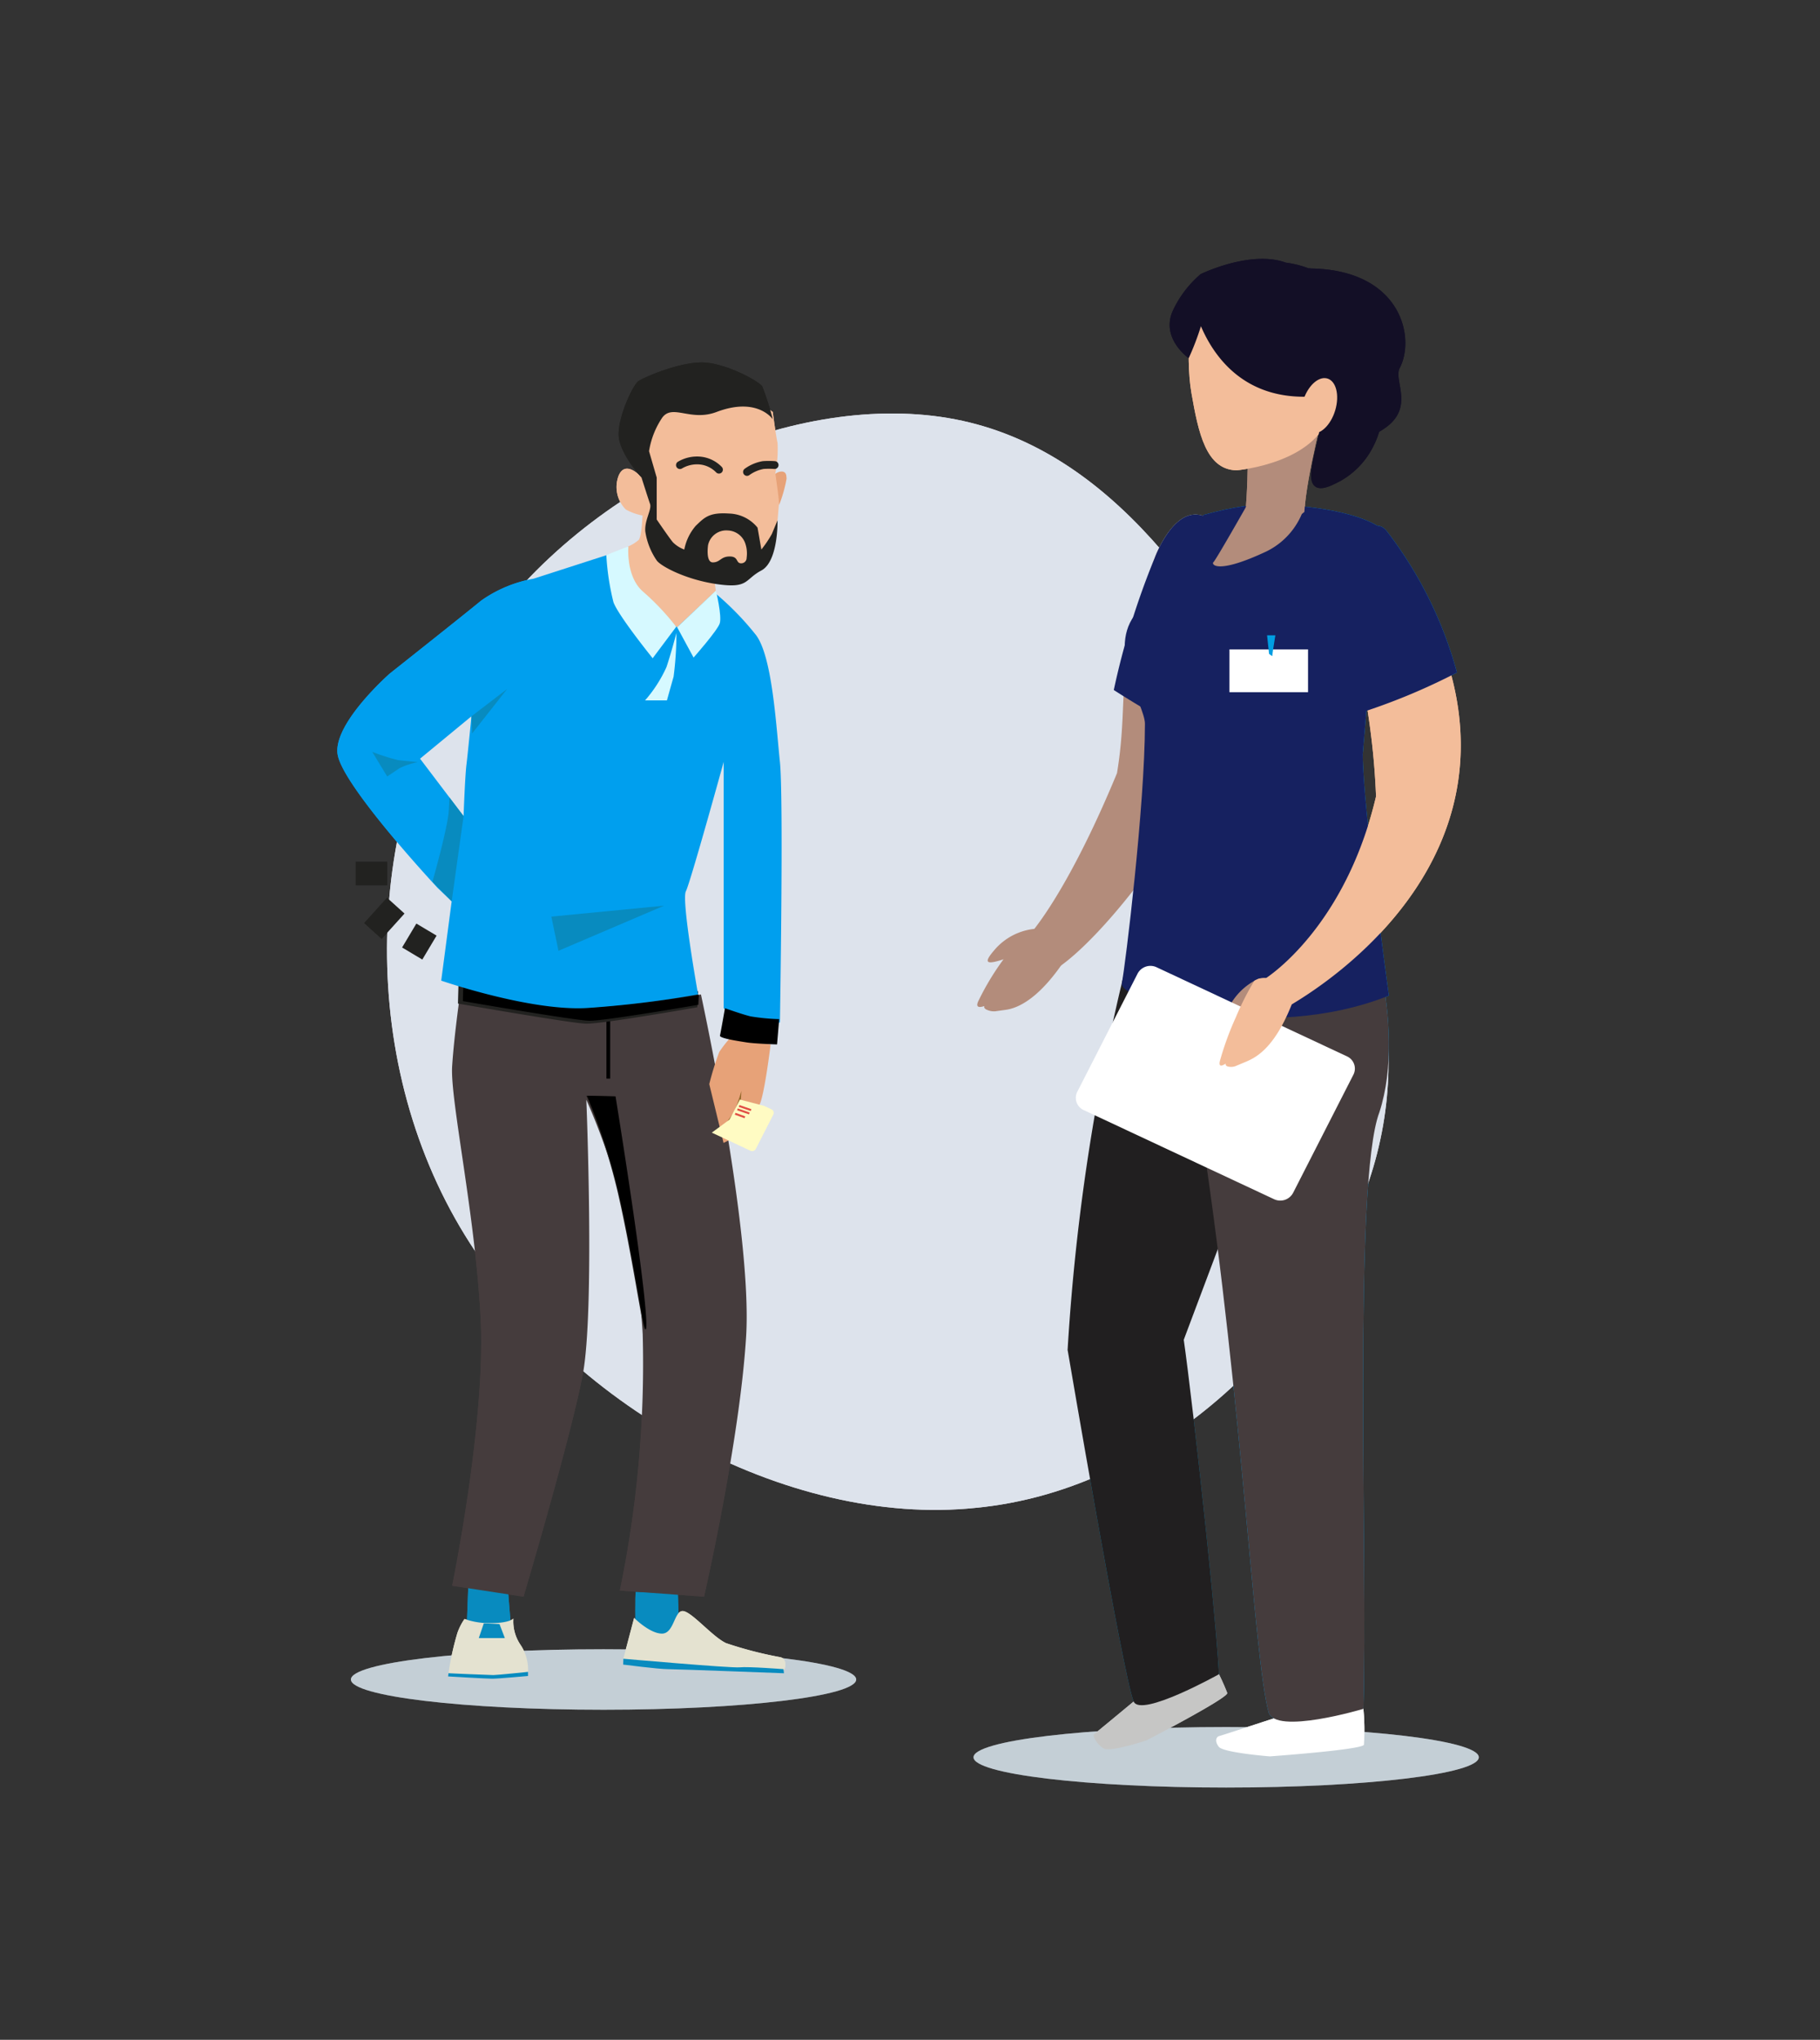 <svg xmlns="http://www.w3.org/2000/svg" xmlns:xlink="http://www.w3.org/1999/xlink" width="232" height="260" viewBox="0 0 232 260">
  <rect x="0" y="0" width="232" height="260" fill="#333333" stroke="none"/>
  <defs>
    <clipPath id="clip-path">
      <rect id="Rechteck_267" data-name="Rechteck 267" width="61.629" height="190.875" fill="none"/>
    </clipPath>
    <clipPath id="clip-path-2">
      <rect id="Rechteck_116" data-name="Rechteck 116" width="57.267" height="167.775" fill="none"/>
    </clipPath>
    <clipPath id="clip-path-3">
      <path id="Pfad_1408" data-name="Pfad 1408" d="M47.263,94.319l-2.93,2.157s4.9,1.882,4.971,2,2.859,1.592,2.859,1.592l1.222-7.057-4.792-1.25Z" transform="translate(-44.333 -91.761)" fill="none" stroke="#707070" stroke-width="0.25"/>
    </clipPath>
  </defs>
  <g id="Gruppe_1224" data-name="Gruppe 1224" transform="translate(-244 -2854)">
    <rect id="Rechteck_1215" data-name="Rechteck 1215" width="232" height="260" transform="translate(244 2854)" fill="rgba(255,255,255,0)"/>
    <g id="Gruppe_967" data-name="Gruppe 967" transform="translate(244.193 2873)">
      <g id="Gruppe_933" data-name="Gruppe 933" transform="translate(42.807 14)">
        <g id="Gruppe_551" data-name="Gruppe 551" transform="translate(0)">
          <path id="blob" d="M75.385,9.08c9.858,18.5,16.7,36.419,10.26,55.5S59.693,103.884,35.551,106.2c-23.94,2.505-52.306-12.91-65.785-35.841S-42.1,16.787-28.021-4.216C-13.737-25.027,13.02-36.4,32.936-32.542S65.527-9.612,75.385,9.08Z" transform="translate(45.843 52.994)" fill="#dddbe4" stroke="#707070" stroke-width="0"/>
          <g id="Gruppe_468" data-name="Gruppe 468" transform="translate(0)">
            <ellipse id="Ellipse_132" data-name="Ellipse 132" cx="32.206" cy="3.856" rx="32.206" ry="3.856" transform="translate(81.096 187.134)" fill="#6e6d71"/>
            <ellipse id="Ellipse_133" data-name="Ellipse 133" cx="32.206" cy="3.856" rx="32.206" ry="3.856" transform="translate(1.73 177.219)" fill="#6e6d71"/>
            <g id="Gruppe_466" data-name="Gruppe 466" transform="translate(81.579 0)">
              <g id="Gruppe_465" data-name="Gruppe 465" clip-path="url(#clip-path)">
                <path id="Pfad_1092" data-name="Pfad 1092" d="M77.385,263.9a271.477,271.477,0,0,0-9.3,56.065s13.513,2.166,14.807-1.3,12.946-34.428,12.946-34.428Z" transform="translate(-56.574 -180.889)" fill="#088bbf"/>
                <path id="Pfad_1093" data-name="Pfad 1093" d="M23.6,3.836c-.1,0-.193-.016-.291-.023a6.635,6.635,0,0,1-1.692,3.434,1.133,1.133,0,0,1-.083.084,7.793,7.793,0,0,1,.487,1.054c.35,1.3-1.206,20.156,7.473,17.41s4.362-7.34,5.378-9.276c2.02-3.853.2-12.459-11.272-12.682" transform="translate(18.976 -2.614)" fill="#130f26"/>
                <path id="Pfad_1094" data-name="Pfad 1094" d="M161.515,271.357a7.752,7.752,0,0,0-5.726,2.807c-2.5,2.926,1.065,1.107,8.606-1.551Z" transform="translate(-153.67 -185.998)" fill="#b38c7b"/>
                <path id="Pfad_1095" data-name="Pfad 1095" d="M159.854,271.282a14.526,14.526,0,0,0-4.046,4.025,33.714,33.714,0,0,0-3,4.987c-.725,1.355.6.8.686.807.055.005-.163.124.169.388a2.2,2.2,0,0,0,1.194.271c.219-.027.981-.137,1.317-.181,1.592-.207,4.41-1.4,7.933-6.9,0,0-.644-4.343-4.257-3.4" transform="translate(-152.596 -185.855)" fill="#b38c7b"/>
                <path id="Pfad_1096" data-name="Pfad 1096" d="M82.978,161.154c10.255-7.289,36.226-44.2,19.325-56.779-4.377-3.259-7.284,4.762-7.284,4.762-5.435,14.214-3.15,17.4-4.8,27.418-5.8,14.034-10.122,19.274-10.552,19.88a7.792,7.792,0,0,0,3.309,4.718" transform="translate(-72.411 -71.009)" fill="#b38c7b"/>
                <path id="Pfad_1097" data-name="Pfad 1097" d="M79.672,125.961a98.165,98.165,0,0,1,5.21-16.824s2.906-8.022,7.284-4.762c8.147,6.065,6.33,17.783,1.116,29.112a116.043,116.043,0,0,1-13.61-7.526" transform="translate(-62.273 -71.009)" fill="#088bbf"/>
                <path id="Pfad_1098" data-name="Pfad 1098" d="M104.561,566.888s.963.07,1.079.322a28.64,28.64,0,0,1,2.014,4.157c.049.674-10.317,6.043-10.317,6.043s-4.527,1.5-5.389,1.042-1.543-1.649-1.25-1.86,10.626-8.79,10.626-8.79Z" transform="translate(-75.789 -388.567)" fill="#c6c6c5"/>
                <path id="Pfad_1099" data-name="Pfad 1099" d="M104.693,393.757s3.111,10.368,3.616,11.808S112.577,440,113.151,450.3c0,0-9.987,5.58-10.873,3.475-1.34-3.188-8.416-44.8-8.416-44.8Z" transform="translate(-82.346 -269.896)" fill="#088bbf"/>
                <path id="Pfad_1100" data-name="Pfad 1100" d="M55.232,584.316s.85.439.849.714a28.136,28.136,0,0,1,.068,4.582c-.246.634-11.993,1.481-11.993,1.481s-5.91-.466-6.5-1.219-.307-1.291.05-1.373,14.183-4.616,14.183-4.616Z" transform="translate(-6.866 -400.217)" fill="#fff"/>
                <path id="Pfad_1101" data-name="Pfad 1101" d="M41.8,245.429c-.276,3.836-14.335,1.471-13.885,3.7,2.922,14.474,2.827,21.683,6.943,30.251,5.119,34.057,6.487,65.77,8.389,72.941.789,2.983,12.1-.409,12.1-.409.563-19.143-1.339-67.173,2.033-76.036,3.692-11.386-2.115-27.234-2.863-28.069-6.556-7.316-7.273-2.43-12.714-2.377" transform="translate(-6.126 -167.098)" fill="#009fee"/>
                <path id="Pfad_1102" data-name="Pfad 1102" d="M61.962,161.949s-3.329-24.087-3.329-30.792l2.109-25.3v-3.622s-2.576-2.1-10.938-2.752c0,0-3.838-.967-11.473,1.2,0,0-4.89,8.3-8.447,12.365-4.085,4.661.988,11.86.987,14.24-.008,10.443-2.5,30.832-2.946,33.085s18.515,7.781,34.038,1.577" transform="translate(-9.501 -68.042)" fill="#009fee"/>
                <path id="Pfad_1103" data-name="Pfad 1103" d="M64.676,100s-3.851,6.785-4.138,7.018.328,1.648,6.748-1.367A9.344,9.344,0,0,0,72.2,99.733Z" transform="translate(-30.438 -68.361)" fill="#b38c7b"/>
                <path id="Pfad_1104" data-name="Pfad 1104" d="M64.8,54.979S62.51,63.507,62.189,68.4c0,0-4.037,3.459-7.525.258,0,0,1.3-13.386-1.544-15.351S64.8,54.979,64.8,54.979" transform="translate(-20.5 -36.141)" fill="#b38c7b"/>
                <path id="Pfad_1105" data-name="Pfad 1105" d="M74.967,291.553a8.079,8.079,0,0,0-4.188,4.421c-1.514,3.482,1.079.663,6.786-4.215Z" transform="translate(-39.041 -199.842)" fill="#b38c7b"/>
                <path id="Pfad_1106" data-name="Pfad 1106" d="M41.3,302.464a1.705,1.705,0,0,0,.756,2.353l24.356,11.4a1.85,1.85,0,0,0,2.4-.873l7.645-14.981a1.709,1.709,0,0,0-.757-2.353l-24.356-11.4a1.852,1.852,0,0,0-2.4.874Z" transform="translate(-28.534 -196.341)" fill="#fff"/>
                <path id="Pfad_1107" data-name="Pfad 1107" d="M70.055,291.7a34.8,34.8,0,0,0-2.357,4.646,38.539,38.539,0,0,0-1.964,5.325c-.46,1.427.585.62.661.608.045-.007-.122.152.184.328a1.622,1.622,0,0,0,1.03-.005c.181-.074.807-.339,1.08-.453,1.314-.538,3.777-1.508,6.128-7.425,0,0-1.839-4.692-4.761-3.023" transform="translate(-34.736 -199.694)" fill="#f3bd9a"/>
                <path id="Pfad_1108" data-name="Pfad 1108" d="M0,167.48a24.047,24.047,0,0,0,2.9,2.982c.131.1.263.2.393.3l.127-.025c2.7-1.667,38.552-22.518,11.509-59.49-2.532-3.465-4.628,5.572-4.628,5.572,1.424,10.646,3.419,16.336,3.868,27.4C10.688,159.025,2.456,165.869,0,167.48" transform="translate(36.66 -75.709)" fill="#f3bd9a"/>
                <path id="Pfad_1109" data-name="Pfad 1109" d="M4.484,132.145c-1.911-5.2-4.023-9.931-2.449-17.4,0,0,3.744-9.238,6.278-5.775a51.756,51.756,0,0,1,8.86,17.918,79.76,79.76,0,0,1-12.689,5.253" transform="translate(43.968 -74.163)" fill="#009fee"/>
                <path id="Pfad_1110" data-name="Pfad 1110" d="M64.454,6.593s-9.56-4.048-14.882,1.472c0,0-1.035,7.559-.156,12.58s1.844,9.78,5.764,9.839c0,0,11-.9,12.1-8.2.992-6.577-.145-14.151-2.825-15.688" transform="translate(-22.117 -3.538)" fill="#f3bd9a"/>
                <path id="Pfad_1111" data-name="Pfad 1111" d="M50.386,2.98a12.641,12.641,0,0,0-6.079-2.5c-4.5-1.652-10.862,1.459-10.862,1.459a13.758,13.758,0,0,0-3.5,4.562c-1.715,3.577,1.974,6.15,1.974,6.15a34.019,34.019,0,0,0,1.557-4.07c1.717,4.022,5.757,9.682,14.74,8.92,1.4,1.983-.356.51.248,3.705.478.343-.695,3.8-.833,5.339,0,0-.974,4.055,2.792,2.179a10.307,10.307,0,0,0,5.112-5.011s5.393-9.942-5.149-20.736" transform="translate(-4.97 0)" fill="#130f26"/>
                <path id="Pfad_1112" data-name="Pfad 1112" d="M48.217,51.266c-.567,1.924-.1,3.733,1.035,4.041s2.525-1,3.09-2.924.105-3.734-1.036-4.041-2.523,1-3.09,2.924" transform="translate(-6.711 -33.104)" fill="#f3bd9a"/>
                <rect id="Rechteck_266" data-name="Rechteck 266" width="10.022" height="5.457" transform="translate(32.138 49.773)" fill="#fff"/>
                <path id="Pfad_1113" data-name="Pfad 1113" d="M72.611,155.178c0-.194.4-2.663.4-2.663H71.954l.253,2.373Z" transform="translate(-35.016 -104.54)" fill="#009ee2"/>
              </g>
            </g>
            <g id="Gruppe_467" data-name="Gruppe 467" transform="translate(0 13.2)">
              <g id="Gruppe_198" data-name="Gruppe 198" clip-path="url(#clip-path-2)">
                <path id="Pfad_545" data-name="Pfad 545" d="M59.325,30.93s-.091,3.078-.515,3.543a4.973,4.973,0,0,1-1.455.871l.3,3.369L61.175,45.1l2.547,1.045,2.425-1.162L68.693,41.3l-.273-2.091-5.609-7.057Z" transform="translate(-20.402 -11.843)" fill="#f3bd9a"/>
                <path id="Pfad_546" data-name="Pfad 546" d="M59.017,253.942c-.091.131-.046,4.53-.046,4.53l3.957,2.222,2.228-.784-.682-2.875-.091-2.919Z" transform="translate(-20.973 -97.231)" fill="#088bbf"/>
                <path id="Pfad_547" data-name="Pfad 547" d="M63.864,265.3l-6.7-.523a.671.671,0,0,1-.585-.8l1.374-5.207s2,2,3.547,2,1.546-2.875,2.638-2.875,3.82,3.311,5.548,4.095a49.324,49.324,0,0,0,6.882,1.783.816.816,0,0,1,.667.792v.335a.829.829,0,0,1-.874.809Z" transform="translate(-20.12 -98.745)" fill="#e4e2d0"/>
                <path id="Pfad_548" data-name="Pfad 548" d="M30.89,251.3l.318,3.964-5.275,1.045L25.66,255l.182-4.879,3.229-2.744Z" transform="translate(-9.128 -94.718)" fill="#088bbf"/>
                <path id="Pfad_549" data-name="Pfad 549" d="M30.267,259.448a5.288,5.288,0,0,0,.91,3.354,5.684,5.684,0,0,1,.955,3.442,43.9,43.9,0,0,1-4.821.479c-1.683,0-5.321-.3-5.321-.3a36.752,36.752,0,0,1,1.137-5.14,7.5,7.5,0,0,1,.909-1.786,9.3,9.3,0,0,0,3.457.523c2.274,0,2.774-.567,2.774-.567" transform="translate(-7.822 -99.339)" fill="#e4e2d0"/>
                <path id="Pfad_550" data-name="Pfad 550" d="M30.627,260.523l.682,1.786H27.99l.637-1.873Z" transform="translate(-9.956 -99.718)" fill="#088bbf"/>
                <path id="Pfad_551" data-name="Pfad 551" d="M58.207,22.842s-1.868-2.032-2.712,0a4.067,4.067,0,0,0,.916,4.3,7.2,7.2,0,0,0,2.062.755h1.577l-.364-3.95Z" transform="translate(-19.64 -8.4)" fill="#f3bd9a"/>
                <path id="Pfad_552" data-name="Pfad 552" d="M76.311,8.71s.366,2.846.608,3.95a15.469,15.469,0,0,1-.3,3.95s1.522-.639,1.245.987a12.93,12.93,0,0,1-.758,2.73l-.186,2.207-1.3,5.721-6.4,2.178-6.791-4.182-1.455-3.426-.363-6.214-2.123-6.39,2.729-2.846,11.582-1.1Z" transform="translate(-20.803 -2.401)" fill="#f3bd9a"/>
                <path id="Pfad_553" data-name="Pfad 553" d="M60.508,14.673v5.344s1.577,2.323,2.062,2.9a3.983,3.983,0,0,0,1.455.929,6.5,6.5,0,0,1,1.456-3.021c1.091-1.045,1.7-1.742,4.244-1.568a4.836,4.836,0,0,1,3.639,1.8l.485,2.788a14.636,14.636,0,0,0,1.333-1.975l.728-1.743s.122,5.228-2.061,6.389-1.575,2.323-5.639,1.742-7.217-2.323-7.7-3.02a8.783,8.783,0,0,1-1.455-3.7c-.121-1.413.849-2.807.606-3.5s-1.091-3.369-1.091-3.369-2.789-3.02-2.91-5.344,1.819-6.5,2.547-6.97S63.9-.312,66.935.036s6.671,2.439,7.034,3.02A37.311,37.311,0,0,1,75.3,7.238s-1.94-2.9-7.155-.929c-3.32,1.257-5.58-1.045-6.914.7a10.611,10.611,0,0,0-1.7,4.3Z" transform="translate(-19.796 0)" fill="#222220"/>
                <path id="Pfad_554" data-name="Pfad 554" d="M86.673,22.827s.509,3.464.466,3.981a17.762,17.762,0,0,0,.959-3.372c-.03-.348,0-.77-.455-.9a1.186,1.186,0,0,0-.97.291" transform="translate(-30.831 -8.618)" fill="#e7a278"/>
                <path id="Pfad_555" data-name="Pfad 555" d="M75.839,34.7a2.447,2.447,0,0,1,2.183,1.539,3.933,3.933,0,0,1,.213,1.946.683.683,0,0,1-.7.7c-.7,0-.3-.871-1.455-.871s-1.213.755-2.153.755-.606-2.207-.606-2.207A2.372,2.372,0,0,1,75.839,34.7" transform="translate(-26.061 -13.284)" fill="#f3bd9a"/>
                <path id="Pfad_556" data-name="Pfad 556" d="M72.76,21.413a3.854,3.854,0,0,0-2.428-1.161,4.285,4.285,0,0,0-2.545.581" transform="translate(-24.113 -7.749)" fill="none" stroke="#222220" stroke-linecap="round" stroke-miterlimit="10" stroke-width="1"/>
                <path id="Pfad_557" data-name="Pfad 557" d="M81.058,22.054a5.036,5.036,0,0,1,2.062-.878,10.642,10.642,0,0,1,1.455,0" transform="translate(-28.834 -8.099)" fill="none" stroke="#222220" stroke-linecap="round" stroke-miterlimit="10" stroke-width="1"/>
                <path id="Pfad_558" data-name="Pfad 558" d="M23.868,128.816s10.332,2.727,15.866,2.815,14.69-1.753,14.69-1.753S61,160.033,60.184,173.449s-5.366,33.193-5.366,33.193l-10.733-.784A142.454,142.454,0,0,0,47,173.188a86.106,86.106,0,0,0-7.186-29.883s1.091,26.92-.455,35.023-7.55,28.314-7.55,28.314l-9.1-1.394s4.275-20.735,3.638-33.891-3.911-28.053-3.638-32.322,1.158-10.22,1.158-10.22" transform="translate(-8.073 -49.322)" fill="#453c3d"/>
                <line id="Linie_6" data-name="Linie 6" y2="8.799" transform="translate(34.542 82.483)"/>
                <rect id="Rechteck_115" data-name="Rechteck 115" width="0.483" height="8.799" transform="translate(34.301 82.483)"/>
                <path id="Pfad_559" data-name="Pfad 559" d="M24.521,128.342s11.279,3.136,16.009,3.02a136.281,136.281,0,0,0,13.765-1.626l-.061,1.277s-11.885,2.091-13.826,2.033-15.948-2.5-15.948-2.5Z" transform="translate(-8.701 -49.141)" fill="#24201d"/>
                <path id="Pfad_560" data-name="Pfad 560" d="M24.521,128.342s11.279,3.136,16.009,3.02a136.281,136.281,0,0,0,13.765-1.626l-.061,1.277s-11.885,2.091-13.826,2.033-15.948-2.5-15.948-2.5Z" transform="translate(-8.701 -49.141)" fill="none" stroke="#222220" stroke-miterlimit="10" stroke-width="0.75"/>
                <path id="Pfad_561" data-name="Pfad 561" d="M24.9,128.342s11.37,3.136,16.139,3.02a138.427,138.427,0,0,0,13.877-1.626l-.061,1.277S42.87,133.1,40.914,133.047s-16.077-2.5-16.077-2.5Z" transform="translate(-8.835 -49.141)"/>
                <path id="Pfad_562" data-name="Pfad 562" d="M49.26,151.448l3.638.087s4.184,25.788,3.911,29.447c-.155,2.069-1.5-8.418-3.547-17.25a77.279,77.279,0,0,0-4-12.284" transform="translate(-17.523 -57.988)" fill="#24201d"/>
                <path id="Pfad_563" data-name="Pfad 563" d="M49.4,151.448l3.638.087s4.184,25.788,3.911,29.447c-.155,2.069-1.5-8.418-3.547-17.25a77.278,77.278,0,0,0-4-12.284" transform="translate(-17.573 -57.988)"/>
                <path id="Pfad_564" data-name="Pfad 564" d="M56.417,65.713c-.485-4.646-.969-13.359-3.031-16.146a36.434,36.434,0,0,0-5.337-5.46l-4.73,4.444S38.1,44.572,37.5,42.714a32.345,32.345,0,0,1-.97-4.066L25.006,42.365a16.637,16.637,0,0,0-6.67,2.788c-2.547,2.091-11.643,9.292-11.643,9.292S-.462,60.718.023,64.668,12.757,81.744,12.757,81.744l1.819,1.742L13.243,93.593s11.4,3.95,18.676,3.485a134.734,134.734,0,0,0,14.069-1.724s-2.149-11.984-1.56-13.145,4.822-16.5,4.822-16.5v31.4s2.312,1.821,3.891,1.821h3.276s.485-28.576,0-33.222m-39.96.378c-.182,1.481-.364,6.534-.364,6.534l-5.547-7.318,6.549-5.4s-.456,4.7-.637,6.185" transform="translate(0 -14.798)" fill="#009fee"/>
                <path id="Pfad_565" data-name="Pfad 565" d="M6.907,80.436a27.789,27.789,0,0,0,3.274,1.045c.728.087,2.547.262,2.547.262a9.258,9.258,0,0,0-2.365.784c-.637.436-1.546,1.045-1.546,1.045Z" transform="translate(-2.457 -30.798)" fill="#088bbf"/>
                <path id="Pfad_566" data-name="Pfad 566" d="M26.622,73.111l4.457-5.663-4.548,3.485Z" transform="translate(-9.437 -25.825)" fill="#088bbf"/>
                <path id="Pfad_567" data-name="Pfad 567" d="M42.342,113.595l.91,4.356,13.462-5.75Z" transform="translate(-15.062 -42.96)" fill="#088bbf"/>
                <path id="Pfad_568" data-name="Pfad 568" d="M56.033,37.989s-.364,3.892,1.91,5.808a31.672,31.672,0,0,1,4.184,4.443l-3,4.008s-4.366-5.4-5-7.144a31.8,31.8,0,0,1-.909-6.011Z" transform="translate(-18.929 -14.546)" fill="#d6f9ff"/>
                <path id="Pfad_569" data-name="Pfad 569" d="M67.237,51.794l2.092,3.863s3.032-3.427,3.335-4.356-.485-4.182-.485-4.182Z" transform="translate(-23.917 -18.041)" fill="#d6f9ff"/>
                <path id="Pfad_570" data-name="Pfad 570" d="M64.885,55.871a43.485,43.485,0,0,1-.364,5.576c-.3,1.045-.849,3.02-.849,3.02h-2.79a17.082,17.082,0,0,0,2.729-4.24c.606-1.8,1.273-4.356,1.273-4.356" transform="translate(-21.657 -21.392)" fill="#d6f9ff"/>
                <line id="Linie_7" data-name="Linie 7" x1="4.002" transform="translate(2.358 65.146)" fill="none" stroke="#222220" stroke-miterlimit="10" stroke-width="3"/>
                <line id="Linie_8" data-name="Linie 8" x1="2.911" y2="3.224" transform="translate(4.541 69.24)" fill="none" stroke="#222220" stroke-miterlimit="10" stroke-width="3"/>
                <line id="Linie_9" data-name="Linie 9" x1="1.819" y2="3.049" transform="translate(9.544 72.29)" fill="none" stroke="#222220" stroke-miterlimit="10" stroke-width="3"/>
                <path id="Pfad_571" data-name="Pfad 571" d="M22.785,92.2,21.269,103.06l-2.456-2.5s2-6.97,2.092-9.147S21,89.846,21,89.846Z" transform="translate(-6.692 -34.371)" fill="#088bbf"/>
                <path id="Pfad_572" data-name="Pfad 572" d="M76.136,139.73l5.275.7s-.818,6.709-1.455,7.754-1.455,2.875-2.092,3.4a18.1,18.1,0,0,1-2.455,1.394l-1.819-7.492a36.351,36.351,0,0,1,1.274-4.1,16.268,16.268,0,0,1,1.273-1.655" transform="translate(-26.177 -53.501)" fill="#e7a278"/>
                <path id="Pfad_573" data-name="Pfad 573" d="M76.837,154.642s1.546-.871,1.728-1.481a19.978,19.978,0,0,0,.273-2.7,21.976,21.976,0,0,1-.91,2.613c-.273.436-1.091,1.568-1.091,1.568" transform="translate(-27.332 -57.609)" fill="#93672a"/>
                <path id="Pfad_574" data-name="Pfad 574" d="M76.342,133.377s2.183.784,3.274,1.045a27.036,27.036,0,0,0,3.638.349l-.273,3.223s-2.82-.087-3.911-.261-3.456-.523-3.365-.871.637-3.485.637-3.485" transform="translate(-26.929 -51.068)"/>
                <path id="Pfad_575" data-name="Pfad 575" d="M56.576,267.745s13.743,1.211,14.835,1.095,5.578.232,5.578.232l.061.523s-13.764-.523-14.856-.523-5.639-.581-5.639-.581Z" transform="translate(-20.117 -102.516)" fill="#088bbf"/>
                <path id="Pfad_576" data-name="Pfad 576" d="M21.965,270.634s5.23.232,5.715.232,4.426-.406,4.426-.406v.523s-3.819.348-4.547.348-5.639-.29-5.639-.29Z" transform="translate(-7.797 -103.556)" fill="#088bbf"/>
              </g>
              <g id="Gruppe_maskieren_47" data-name="Gruppe maskieren 47" transform="translate(47.057 93.954)" clip-path="url(#clip-path-3)">
                <path id="Pfad_1407" data-name="Pfad 1407" d="M41.16,291.081a.493.493,0,0,0,.219.681l7.048,3.3a.535.535,0,0,0,.7-.253l2.212-4.335a.5.5,0,0,0-.219-.681l-7.048-3.3a.536.536,0,0,0-.7.253Z" transform="translate(-42.828 -288.542)" fill="#fffbc3"/>
              </g>
            </g>
          </g>
          <path id="Pfad_1409" data-name="Pfad 1409" d="M129.054,1337.971l.775.307" transform="translate(-77.839 -1230)" fill="none" stroke="#af0d0d" stroke-width="0.25"/>
        </g>
        <g id="Gruppe_557" data-name="Gruppe 557" transform="translate(0)">
          <path id="blob-2" data-name="blob" d="M75.385,9.08c9.858,18.5,16.7,36.419,10.26,55.5S59.693,103.884,35.551,106.2c-23.94,2.505-52.306-12.91-65.785-35.841S-42.1,16.787-28.021-4.216C-13.737-25.027,13.02-36.4,32.936-32.542S65.527-9.612,75.385,9.08Z" transform="translate(45.843 52.994)" fill="#dde3ec" stroke="#707070" stroke-width="0"/>
          <g id="Gruppe_468-2" data-name="Gruppe 468" transform="translate(0)">
            <ellipse id="Ellipse_132-2" data-name="Ellipse 132" cx="32.206" cy="3.856" rx="32.206" ry="3.856" transform="translate(81.096 187.134)" fill="#c4cfd6"/>
            <ellipse id="Ellipse_133-2" data-name="Ellipse 133" cx="32.206" cy="3.856" rx="32.206" ry="3.856" transform="translate(1.73 177.219)" fill="#c4cfd6"/>
            <g id="Gruppe_466-2" data-name="Gruppe 466" transform="translate(81.579 0)">
              <g id="Gruppe_465-2" data-name="Gruppe 465" clip-path="url(#clip-path)">
                <path id="Pfad_1092-2" data-name="Pfad 1092" d="M77.385,263.9a271.477,271.477,0,0,0-9.3,56.065s13.513,2.166,14.807-1.3,12.946-34.428,12.946-34.428Z" transform="translate(-56.574 -180.889)" fill="#211f20"/>
                <path id="Pfad_1093-2" data-name="Pfad 1093" d="M23.6,3.836c-.1,0-.193-.016-.291-.023a6.635,6.635,0,0,1-1.692,3.434,1.133,1.133,0,0,1-.083.084,7.793,7.793,0,0,1,.487,1.054c.35,1.3-1.206,20.156,7.473,17.41s4.362-7.34,5.378-9.276c2.02-3.853.2-12.459-11.272-12.682" transform="translate(18.976 -2.614)" fill="#130f26"/>
                <path id="Pfad_1094-2" data-name="Pfad 1094" d="M161.515,271.357a7.752,7.752,0,0,0-5.726,2.807c-2.5,2.926,1.065,1.107,8.606-1.551Z" transform="translate(-153.67 -185.998)" fill="#b38c7b"/>
                <path id="Pfad_1095-2" data-name="Pfad 1095" d="M159.854,271.282a14.526,14.526,0,0,0-4.046,4.025,33.714,33.714,0,0,0-3,4.987c-.725,1.355.6.8.686.807.055.005-.163.124.169.388a2.2,2.2,0,0,0,1.194.271c.219-.027.981-.137,1.317-.181,1.592-.207,4.41-1.4,7.933-6.9,0,0-.644-4.343-4.257-3.4" transform="translate(-152.596 -185.855)" fill="#b38c7b"/>
                <path id="Pfad_1096-2" data-name="Pfad 1096" d="M82.978,161.154c10.255-7.289,36.226-44.2,19.325-56.779-4.377-3.259-7.284,4.762-7.284,4.762-5.435,14.214-3.15,17.4-4.8,27.418-5.8,14.034-10.122,19.274-10.552,19.88a7.792,7.792,0,0,0,3.309,4.718" transform="translate(-72.411 -71.009)" fill="#b38c7b"/>
                <path id="Pfad_1097-2" data-name="Pfad 1097" d="M79.672,125.961a98.165,98.165,0,0,1,5.21-16.824s2.906-8.022,7.284-4.762c8.147,6.065,6.33,17.783,1.116,29.112a116.043,116.043,0,0,1-13.61-7.526" transform="translate(-62.273 -71.009)" fill="#162160"/>
                <path id="Pfad_1098-2" data-name="Pfad 1098" d="M104.561,566.888s.963.07,1.079.322a28.64,28.64,0,0,1,2.014,4.157c.049.674-10.317,6.043-10.317,6.043s-4.527,1.5-5.389,1.042-1.543-1.649-1.25-1.86,10.626-8.79,10.626-8.79Z" transform="translate(-75.789 -388.567)" fill="#c6c6c5"/>
                <path id="Pfad_1099-2" data-name="Pfad 1099" d="M104.693,393.757s3.111,10.368,3.616,11.808S112.577,440,113.151,450.3c0,0-9.987,5.58-10.873,3.475-1.34-3.188-8.416-44.8-8.416-44.8Z" transform="translate(-82.346 -269.896)" fill="#211f20"/>
                <path id="Pfad_1100-2" data-name="Pfad 1100" d="M55.232,584.316s.85.439.849.714a28.136,28.136,0,0,1,.068,4.582c-.246.634-11.993,1.481-11.993,1.481s-5.91-.466-6.5-1.219-.307-1.291.05-1.373,14.183-4.616,14.183-4.616Z" transform="translate(-6.866 -400.217)" fill="#fff"/>
                <path id="Pfad_1101-2" data-name="Pfad 1101" d="M41.8,245.429c-.276,3.836-14.335,1.471-13.885,3.7,2.922,14.474,2.827,21.683,6.943,30.251,5.119,34.057,6.487,65.77,8.389,72.941.789,2.983,12.1-.409,12.1-.409.563-19.143-1.339-67.173,2.033-76.036,3.692-11.386-2.115-27.234-2.863-28.069-6.556-7.316-7.273-2.43-12.714-2.377" transform="translate(-6.126 -167.098)" fill="#453c3d"/>
                <path id="Pfad_1102-2" data-name="Pfad 1102" d="M61.962,161.949s-3.329-24.087-3.329-30.792l2.109-25.3v-3.622s-2.576-2.1-10.938-2.752c0,0-3.838-.967-11.473,1.2,0,0-4.89,8.3-8.447,12.365-4.085,4.661.988,11.86.987,14.24-.008,10.443-2.5,30.832-2.946,33.085s18.515,7.781,34.038,1.577" transform="translate(-9.501 -68.042)" fill="#162160"/>
                <path id="Pfad_1103-2" data-name="Pfad 1103" d="M64.676,100s-3.851,6.785-4.138,7.018.328,1.648,6.748-1.367A9.344,9.344,0,0,0,72.2,99.733Z" transform="translate(-30.438 -68.361)" fill="#b38c7b"/>
                <path id="Pfad_1104-2" data-name="Pfad 1104" d="M64.8,54.979S62.51,63.507,62.189,68.4c0,0-4.037,3.459-7.525.258,0,0,1.3-13.386-1.544-15.351S64.8,54.979,64.8,54.979" transform="translate(-20.5 -36.141)" fill="#b38c7b"/>
                <path id="Pfad_1105-2" data-name="Pfad 1105" d="M74.967,291.553a8.079,8.079,0,0,0-4.188,4.421c-1.514,3.482,1.079.663,6.786-4.215Z" transform="translate(-39.041 -199.842)" fill="#b38c7b"/>
                <path id="Pfad_1106-2" data-name="Pfad 1106" d="M41.3,302.464a1.705,1.705,0,0,0,.756,2.353l24.356,11.4a1.85,1.85,0,0,0,2.4-.873l7.645-14.981a1.709,1.709,0,0,0-.757-2.353l-24.356-11.4a1.852,1.852,0,0,0-2.4.874Z" transform="translate(-28.534 -196.341)" fill="#fff"/>
                <path id="Pfad_1107-2" data-name="Pfad 1107" d="M70.055,291.7a34.8,34.8,0,0,0-2.357,4.646,38.539,38.539,0,0,0-1.964,5.325c-.46,1.427.585.62.661.608.045-.007-.122.152.184.328a1.622,1.622,0,0,0,1.03-.005c.181-.074.807-.339,1.08-.453,1.314-.538,3.777-1.508,6.128-7.425,0,0-1.839-4.692-4.761-3.023" transform="translate(-34.736 -199.694)" fill="#f3bd9a"/>
                <path id="Pfad_1108-2" data-name="Pfad 1108" d="M0,167.48a24.047,24.047,0,0,0,2.9,2.982c.131.1.263.2.393.3l.127-.025c2.7-1.667,38.552-22.518,11.509-59.49-2.532-3.465-4.628,5.572-4.628,5.572,1.424,10.646,3.419,16.336,3.868,27.4C10.688,159.025,2.456,165.869,0,167.48" transform="translate(36.66 -75.709)" fill="#f3bd9a"/>
                <path id="Pfad_1109-2" data-name="Pfad 1109" d="M4.484,132.145c-1.911-5.2-4.023-9.931-2.449-17.4,0,0,3.744-9.238,6.278-5.775a51.756,51.756,0,0,1,8.86,17.918,79.76,79.76,0,0,1-12.689,5.253" transform="translate(43.968 -74.163)" fill="#162160"/>
                <path id="Pfad_1110-2" data-name="Pfad 1110" d="M64.454,6.593s-9.56-4.048-14.882,1.472c0,0-1.035,7.559-.156,12.58s1.844,9.78,5.764,9.839c0,0,11-.9,12.1-8.2.992-6.577-.145-14.151-2.825-15.688" transform="translate(-22.117 -3.538)" fill="#f3bd9a"/>
                <path id="Pfad_1111-2" data-name="Pfad 1111" d="M50.386,2.98a12.641,12.641,0,0,0-6.079-2.5c-4.5-1.652-10.862,1.459-10.862,1.459a13.758,13.758,0,0,0-3.5,4.562c-1.715,3.577,1.974,6.15,1.974,6.15a34.019,34.019,0,0,0,1.557-4.07c1.717,4.022,5.757,9.682,14.74,8.92,1.4,1.983-.356.51.248,3.705.478.343-.695,3.8-.833,5.339,0,0-.974,4.055,2.792,2.179a10.307,10.307,0,0,0,5.112-5.011s5.393-9.942-5.149-20.736" transform="translate(-4.97 0)" fill="#130f26"/>
                <path id="Pfad_1112-2" data-name="Pfad 1112" d="M48.217,51.266c-.567,1.924-.1,3.733,1.035,4.041s2.525-1,3.09-2.924.105-3.734-1.036-4.041-2.523,1-3.09,2.924" transform="translate(-6.711 -33.104)" fill="#f3bd9a"/>
                <rect id="Rechteck_266-2" data-name="Rechteck 266" width="10.022" height="5.457" transform="translate(32.138 49.773)" fill="#fff"/>
                <path id="Pfad_1113-2" data-name="Pfad 1113" d="M72.611,155.178c0-.194.4-2.663.4-2.663H71.954l.253,2.373Z" transform="translate(-35.016 -104.54)" fill="#009ee2"/>
              </g>
            </g>
            <g id="Gruppe_467-2" data-name="Gruppe 467" transform="translate(0 13.2)">
              <g id="Gruppe_198-2" data-name="Gruppe 198" clip-path="url(#clip-path-2)">
                <path id="Pfad_545-2" data-name="Pfad 545" d="M59.325,30.93s-.091,3.078-.515,3.543a4.973,4.973,0,0,1-1.455.871l.3,3.369L61.175,45.1l2.547,1.045,2.425-1.162L68.693,41.3l-.273-2.091-5.609-7.057Z" transform="translate(-20.402 -11.843)" fill="#f3bd9a"/>
                <path id="Pfad_546-2" data-name="Pfad 546" d="M59.017,253.942c-.091.131-.046,4.53-.046,4.53l3.957,2.222,2.228-.784-.682-2.875-.091-2.919Z" transform="translate(-20.973 -97.231)" fill="#088bbf"/>
                <path id="Pfad_547-2" data-name="Pfad 547" d="M63.864,265.3l-6.7-.523a.671.671,0,0,1-.585-.8l1.374-5.207s2,2,3.547,2,1.546-2.875,2.638-2.875,3.82,3.311,5.548,4.095a49.324,49.324,0,0,0,6.882,1.783.816.816,0,0,1,.667.792v.335a.829.829,0,0,1-.874.809Z" transform="translate(-20.12 -98.745)" fill="#e4e2d0"/>
                <path id="Pfad_548-2" data-name="Pfad 548" d="M30.89,251.3l.318,3.964-5.275,1.045L25.66,255l.182-4.879,3.229-2.744Z" transform="translate(-9.128 -94.718)" fill="#088bbf"/>
                <path id="Pfad_549-2" data-name="Pfad 549" d="M30.267,259.448a5.288,5.288,0,0,0,.91,3.354,5.684,5.684,0,0,1,.955,3.442,43.9,43.9,0,0,1-4.821.479c-1.683,0-5.321-.3-5.321-.3a36.752,36.752,0,0,1,1.137-5.14,7.5,7.5,0,0,1,.909-1.786,9.3,9.3,0,0,0,3.457.523c2.274,0,2.774-.567,2.774-.567" transform="translate(-7.822 -99.339)" fill="#e4e2d0"/>
                <path id="Pfad_550-2" data-name="Pfad 550" d="M30.627,260.523l.682,1.786H27.99l.637-1.873Z" transform="translate(-9.956 -99.718)" fill="#088bbf"/>
                <path id="Pfad_551-2" data-name="Pfad 551" d="M58.207,22.842s-1.868-2.032-2.712,0a4.067,4.067,0,0,0,.916,4.3,7.2,7.2,0,0,0,2.062.755h1.577l-.364-3.95Z" transform="translate(-19.64 -8.4)" fill="#f3bd9a"/>
                <path id="Pfad_552-2" data-name="Pfad 552" d="M76.311,8.71s.366,2.846.608,3.95a15.469,15.469,0,0,1-.3,3.95s1.522-.639,1.245.987a12.93,12.93,0,0,1-.758,2.73l-.186,2.207-1.3,5.721-6.4,2.178-6.791-4.182-1.455-3.426-.363-6.214-2.123-6.39,2.729-2.846,11.582-1.1Z" transform="translate(-20.803 -2.401)" fill="#f3bd9a"/>
                <path id="Pfad_553-2" data-name="Pfad 553" d="M60.508,14.673v5.344s1.577,2.323,2.062,2.9a3.983,3.983,0,0,0,1.455.929,6.5,6.5,0,0,1,1.456-3.021c1.091-1.045,1.7-1.742,4.244-1.568a4.836,4.836,0,0,1,3.639,1.8l.485,2.788a14.636,14.636,0,0,0,1.333-1.975l.728-1.743s.122,5.228-2.061,6.389-1.575,2.323-5.639,1.742-7.217-2.323-7.7-3.02a8.783,8.783,0,0,1-1.455-3.7c-.121-1.413.849-2.807.606-3.5s-1.091-3.369-1.091-3.369-2.789-3.02-2.91-5.344,1.819-6.5,2.547-6.97S63.9-.312,66.935.036s6.671,2.439,7.034,3.02A37.311,37.311,0,0,1,75.3,7.238s-1.94-2.9-7.155-.929c-3.32,1.257-5.58-1.045-6.914.7a10.611,10.611,0,0,0-1.7,4.3Z" transform="translate(-19.796 0)" fill="#222220"/>
                <path id="Pfad_554-2" data-name="Pfad 554" d="M86.673,22.827s.509,3.464.466,3.981a17.762,17.762,0,0,0,.959-3.372c-.03-.348,0-.77-.455-.9a1.186,1.186,0,0,0-.97.291" transform="translate(-30.831 -8.618)" fill="#e7a278"/>
                <path id="Pfad_555-2" data-name="Pfad 555" d="M75.839,34.7a2.447,2.447,0,0,1,2.183,1.539,3.933,3.933,0,0,1,.213,1.946.683.683,0,0,1-.7.7c-.7,0-.3-.871-1.455-.871s-1.213.755-2.153.755-.606-2.207-.606-2.207A2.372,2.372,0,0,1,75.839,34.7" transform="translate(-26.061 -13.284)" fill="#f3bd9a"/>
                <path id="Pfad_556-2" data-name="Pfad 556" d="M72.76,21.413a3.854,3.854,0,0,0-2.428-1.161,4.285,4.285,0,0,0-2.545.581" transform="translate(-24.113 -7.749)" fill="none" stroke="#222220" stroke-linecap="round" stroke-miterlimit="10" stroke-width="1"/>
                <path id="Pfad_557-2" data-name="Pfad 557" d="M81.058,22.054a5.036,5.036,0,0,1,2.062-.878,10.642,10.642,0,0,1,1.455,0" transform="translate(-28.834 -8.099)" fill="none" stroke="#222220" stroke-linecap="round" stroke-miterlimit="10" stroke-width="1"/>
                <path id="Pfad_558-2" data-name="Pfad 558" d="M23.868,128.816s10.332,2.727,15.866,2.815,14.69-1.753,14.69-1.753S61,160.033,60.184,173.449s-5.366,33.193-5.366,33.193l-10.733-.784A142.454,142.454,0,0,0,47,173.188a86.106,86.106,0,0,0-7.186-29.883s1.091,26.92-.455,35.023-7.55,28.314-7.55,28.314l-9.1-1.394s4.275-20.735,3.638-33.891-3.911-28.053-3.638-32.322,1.158-10.22,1.158-10.22" transform="translate(-8.073 -49.322)" fill="#453c3d"/>
                <line id="Linie_6-2" data-name="Linie 6" y2="8.799" transform="translate(34.542 82.483)"/>
                <rect id="Rechteck_115-2" data-name="Rechteck 115" width="0.483" height="8.799" transform="translate(34.301 82.483)"/>
                <path id="Pfad_559-2" data-name="Pfad 559" d="M24.521,128.342s11.279,3.136,16.009,3.02a136.281,136.281,0,0,0,13.765-1.626l-.061,1.277s-11.885,2.091-13.826,2.033-15.948-2.5-15.948-2.5Z" transform="translate(-8.701 -49.141)" fill="#24201d"/>
                <path id="Pfad_560-2" data-name="Pfad 560" d="M24.521,128.342s11.279,3.136,16.009,3.02a136.281,136.281,0,0,0,13.765-1.626l-.061,1.277s-11.885,2.091-13.826,2.033-15.948-2.5-15.948-2.5Z" transform="translate(-8.701 -49.141)" fill="none" stroke="#222220" stroke-miterlimit="10" stroke-width="0.75"/>
                <path id="Pfad_561-2" data-name="Pfad 561" d="M24.9,128.342s11.37,3.136,16.139,3.02a138.427,138.427,0,0,0,13.877-1.626l-.061,1.277S42.87,133.1,40.914,133.047s-16.077-2.5-16.077-2.5Z" transform="translate(-8.835 -49.141)"/>
                <path id="Pfad_562-2" data-name="Pfad 562" d="M49.26,151.448l3.638.087s4.184,25.788,3.911,29.447c-.155,2.069-1.5-8.418-3.547-17.25a77.279,77.279,0,0,0-4-12.284" transform="translate(-17.523 -57.988)" fill="#24201d"/>
                <path id="Pfad_563-2" data-name="Pfad 563" d="M49.4,151.448l3.638.087s4.184,25.788,3.911,29.447c-.155,2.069-1.5-8.418-3.547-17.25a77.278,77.278,0,0,0-4-12.284" transform="translate(-17.573 -57.988)"/>
                <path id="Pfad_564-2" data-name="Pfad 564" d="M56.417,65.713c-.485-4.646-.969-13.359-3.031-16.146a36.434,36.434,0,0,0-5.337-5.46l-4.73,4.444S38.1,44.572,37.5,42.714a32.345,32.345,0,0,1-.97-4.066L25.006,42.365a16.637,16.637,0,0,0-6.67,2.788c-2.547,2.091-11.643,9.292-11.643,9.292S-.462,60.718.023,64.668,12.757,81.744,12.757,81.744l1.819,1.742L13.243,93.593s11.4,3.95,18.676,3.485a134.734,134.734,0,0,0,14.069-1.724s-2.149-11.984-1.56-13.145,4.822-16.5,4.822-16.5v31.4s2.312,1.821,3.891,1.821h3.276s.485-28.576,0-33.222m-39.96.378c-.182,1.481-.364,6.534-.364,6.534l-5.547-7.318,6.549-5.4s-.456,4.7-.637,6.185" transform="translate(0 -14.798)" fill="#009fee"/>
                <path id="Pfad_565-2" data-name="Pfad 565" d="M6.907,80.436a27.789,27.789,0,0,0,3.274,1.045c.728.087,2.547.262,2.547.262a9.258,9.258,0,0,0-2.365.784c-.637.436-1.546,1.045-1.546,1.045Z" transform="translate(-2.457 -30.798)" fill="#088bbf"/>
                <path id="Pfad_566-2" data-name="Pfad 566" d="M26.622,73.111l4.457-5.663-4.548,3.485Z" transform="translate(-9.437 -25.825)" fill="#088bbf"/>
                <path id="Pfad_567-2" data-name="Pfad 567" d="M42.342,113.595l.91,4.356,13.462-5.75Z" transform="translate(-15.062 -42.96)" fill="#088bbf"/>
                <path id="Pfad_568-2" data-name="Pfad 568" d="M56.033,37.989s-.364,3.892,1.91,5.808a31.672,31.672,0,0,1,4.184,4.443l-3,4.008s-4.366-5.4-5-7.144a31.8,31.8,0,0,1-.909-6.011Z" transform="translate(-18.929 -14.546)" fill="#d6f9ff"/>
                <path id="Pfad_569-2" data-name="Pfad 569" d="M67.237,51.794l2.092,3.863s3.032-3.427,3.335-4.356-.485-4.182-.485-4.182Z" transform="translate(-23.917 -18.041)" fill="#d6f9ff"/>
                <path id="Pfad_570-2" data-name="Pfad 570" d="M64.885,55.871a43.485,43.485,0,0,1-.364,5.576c-.3,1.045-.849,3.02-.849,3.02h-2.79a17.082,17.082,0,0,0,2.729-4.24c.606-1.8,1.273-4.356,1.273-4.356" transform="translate(-21.657 -21.392)" fill="#d6f9ff"/>
                <line id="Linie_7-2" data-name="Linie 7" x1="4.002" transform="translate(2.358 65.146)" fill="none" stroke="#222220" stroke-miterlimit="10" stroke-width="3"/>
                <line id="Linie_8-2" data-name="Linie 8" x1="2.911" y2="3.224" transform="translate(4.541 69.24)" fill="none" stroke="#222220" stroke-miterlimit="10" stroke-width="3"/>
                <line id="Linie_9-2" data-name="Linie 9" x1="1.819" y2="3.049" transform="translate(9.544 72.29)" fill="none" stroke="#222220" stroke-miterlimit="10" stroke-width="3"/>
                <path id="Pfad_571-2" data-name="Pfad 571" d="M22.785,92.2,21.269,103.06l-2.456-2.5s2-6.97,2.092-9.147S21,89.846,21,89.846Z" transform="translate(-6.692 -34.371)" fill="#088bbf"/>
                <path id="Pfad_572-2" data-name="Pfad 572" d="M76.136,139.73l5.275.7s-.818,6.709-1.455,7.754-1.455,2.875-2.092,3.4a18.1,18.1,0,0,1-2.455,1.394l-1.819-7.492a36.351,36.351,0,0,1,1.274-4.1,16.268,16.268,0,0,1,1.273-1.655" transform="translate(-26.177 -53.501)" fill="#e7a278"/>
                <path id="Pfad_573-2" data-name="Pfad 573" d="M76.837,154.642s1.546-.871,1.728-1.481a19.978,19.978,0,0,0,.273-2.7,21.976,21.976,0,0,1-.91,2.613c-.273.436-1.091,1.568-1.091,1.568" transform="translate(-27.332 -57.609)" fill="#93672a"/>
                <path id="Pfad_574-2" data-name="Pfad 574" d="M76.342,133.377s2.183.784,3.274,1.045a27.036,27.036,0,0,0,3.638.349l-.273,3.223s-2.82-.087-3.911-.261-3.456-.523-3.365-.871.637-3.485.637-3.485" transform="translate(-26.929 -51.068)"/>
                <path id="Pfad_575-2" data-name="Pfad 575" d="M56.576,267.745s13.743,1.211,14.835,1.095,5.578.232,5.578.232l.061.523s-13.764-.523-14.856-.523-5.639-.581-5.639-.581Z" transform="translate(-20.117 -102.516)" fill="#088bbf"/>
                <path id="Pfad_576-2" data-name="Pfad 576" d="M21.965,270.634s5.23.232,5.715.232,4.426-.406,4.426-.406v.523s-3.819.348-4.547.348-5.639-.29-5.639-.29Z" transform="translate(-7.797 -103.556)" fill="#088bbf"/>
              </g>
              <g id="Gruppe_maskieren_47-2" data-name="Gruppe maskieren 47" transform="translate(47.057 93.954)" clip-path="url(#clip-path-3)">
                <path id="Pfad_1407-2" data-name="Pfad 1407" d="M41.16,291.081a.493.493,0,0,0,.219.681l7.048,3.3a.535.535,0,0,0,.7-.253l2.212-4.335a.5.5,0,0,0-.219-.681l-7.048-3.3a.536.536,0,0,0-.7.253Z" transform="translate(-42.828 -288.542)" fill="#fffbc3"/>
              </g>
            </g>
          </g>
          <path id="Pfad_1409-2" data-name="Pfad 1409" d="M129.054,1337.971l1.524.524" transform="translate(-77.839 -1230)" fill="none" stroke="#e14e45" stroke-width="0.25"/>
          <path id="Pfad_1410" data-name="Pfad 1410" d="M128.848,1337.877l1.522.524" transform="translate(-77.848 -1229.476)" fill="none" stroke="#e14e45" stroke-width="0.25"/>
        </g>
        <path id="Pfad_1411" data-name="Pfad 1411" d="M128.57,1337.44l1.246.449" transform="translate(-77.86 -1228.476)" fill="none" stroke="#e14e45" stroke-width="0.25"/>
      </g>
    </g>
  </g>
</svg>

